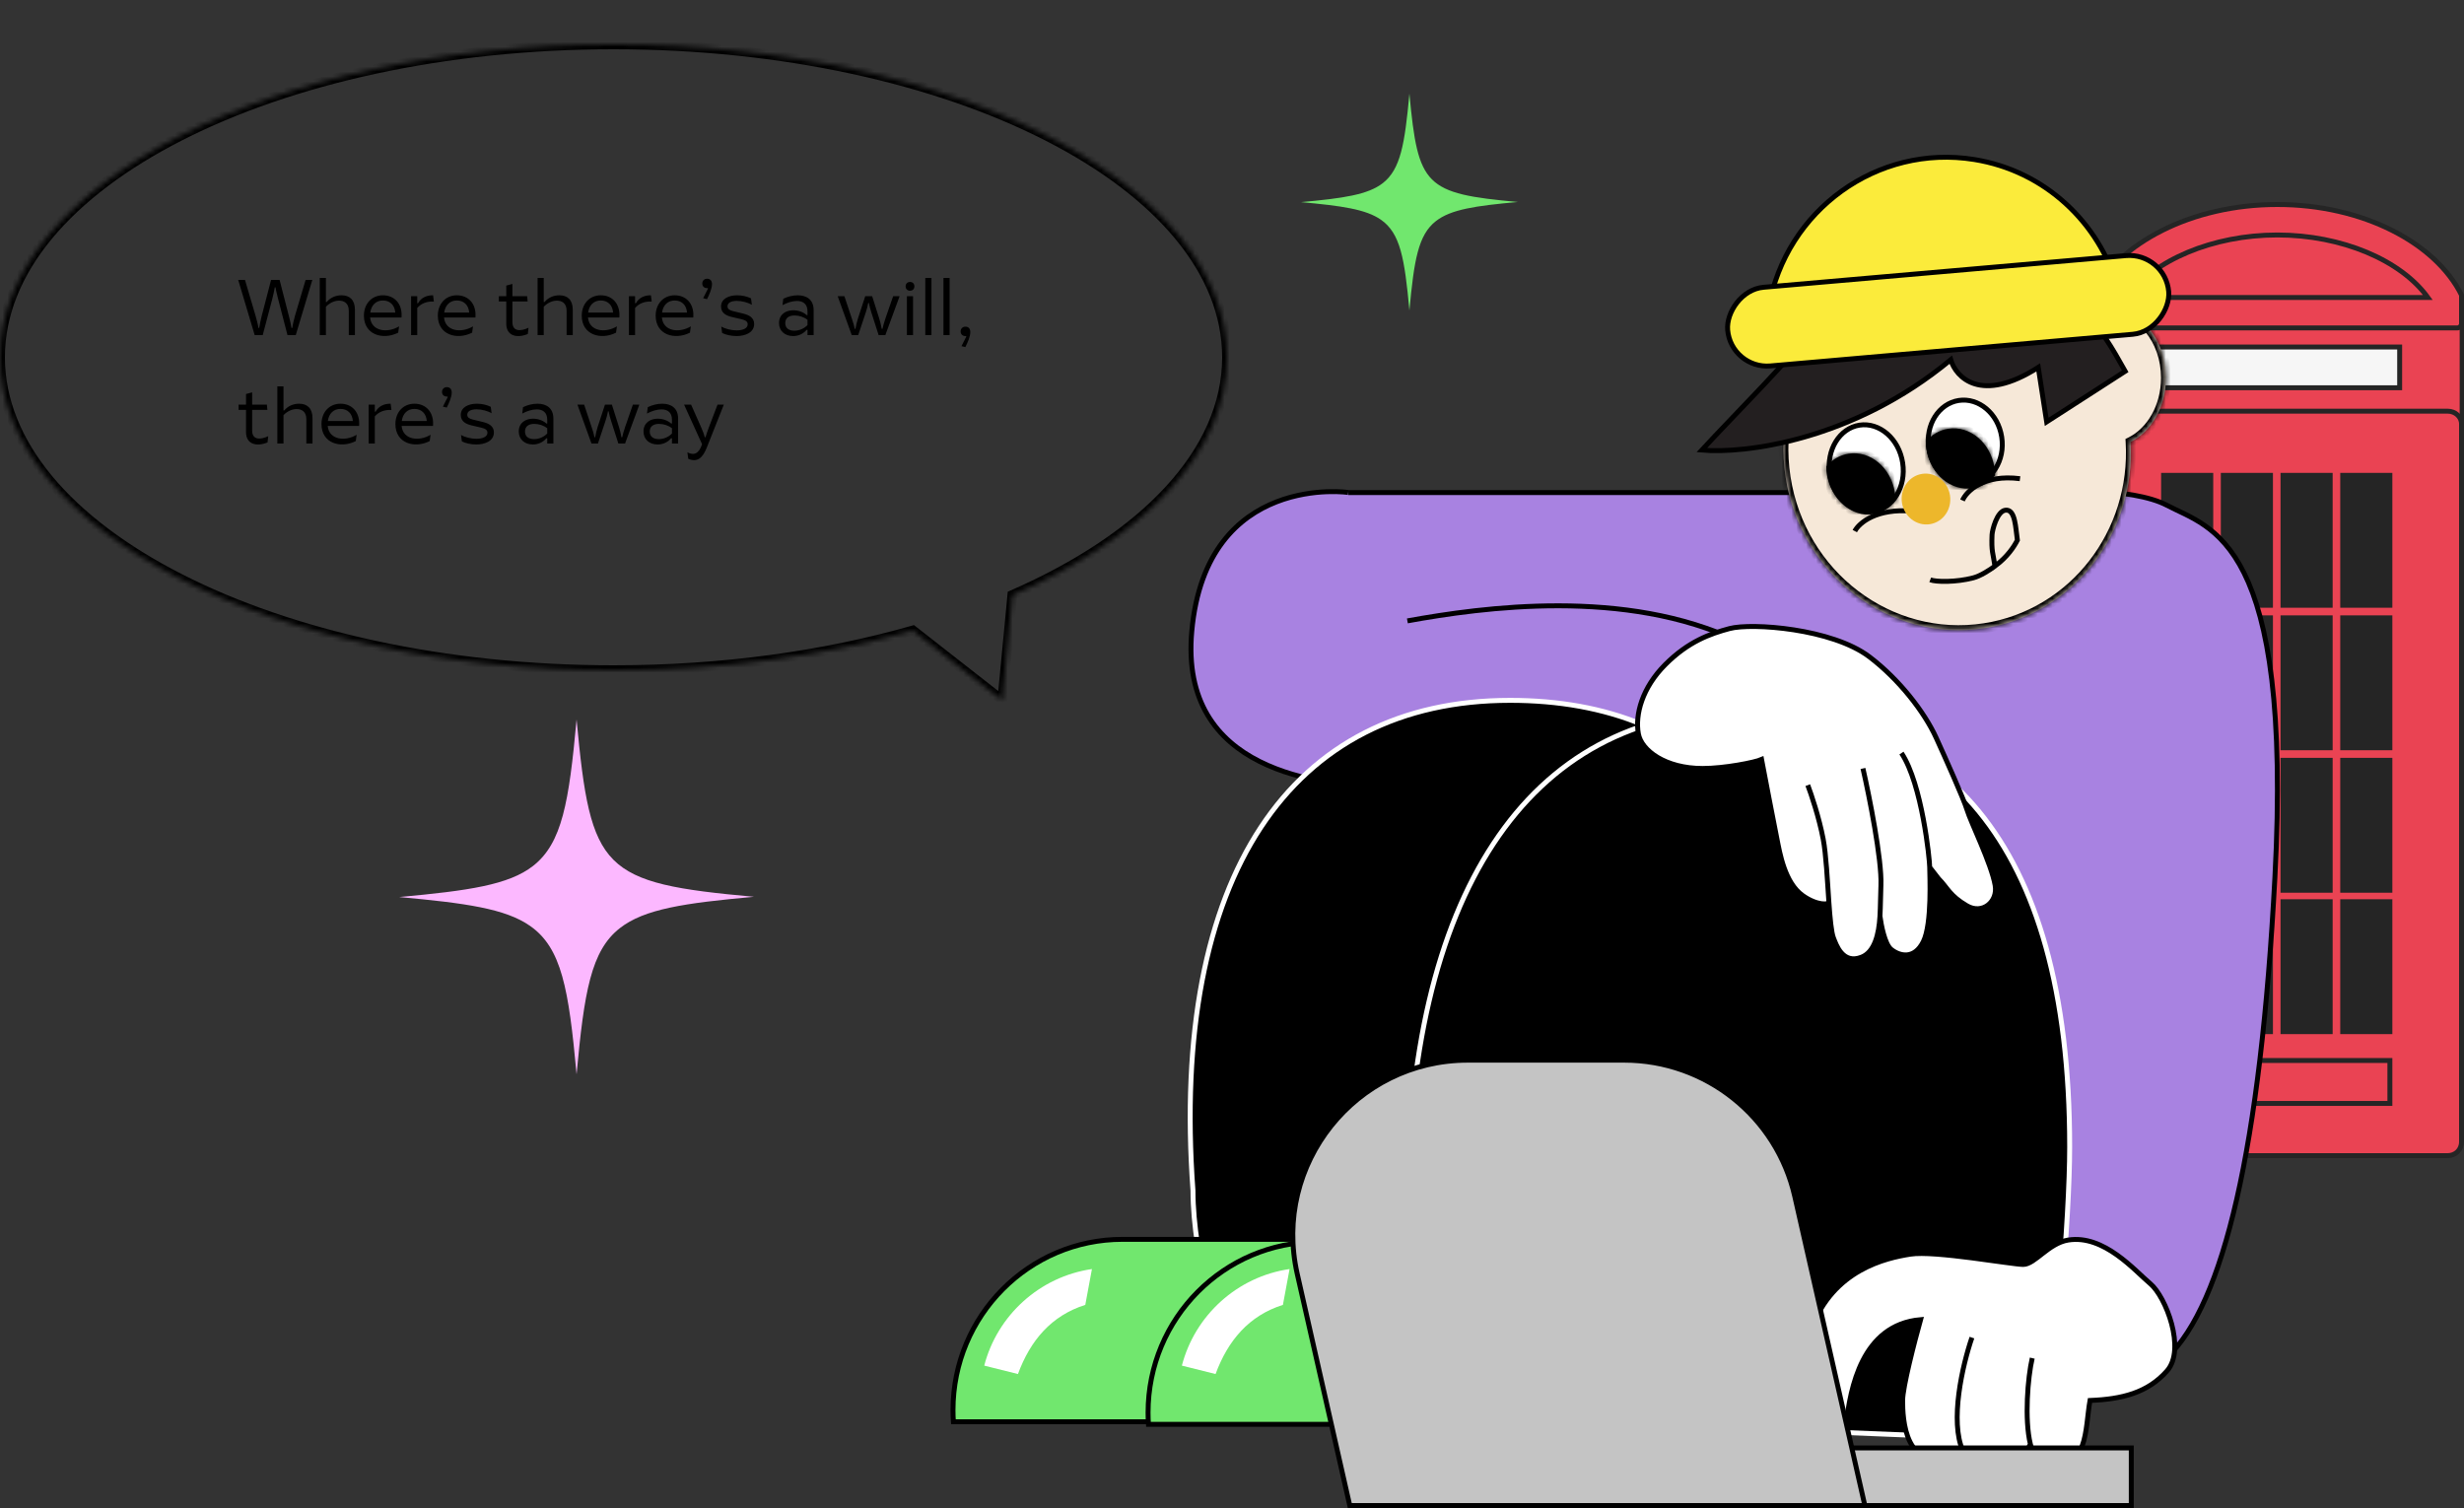 <svg width="500" height="306" viewBox="0 0 500 306" fill="none" xmlns="http://www.w3.org/2000/svg">
<rect x="0" y="0" width="500" height="306" fill="#333333" stroke="none"/>
<g clip-path="url(#clip0_2137_10158)">
<path d="M499.619 65.277V64.777H499.119H425.102H424.602V65.277V223.302V223.802H425.102H499.119H499.619V223.302V65.277Z" fill="#EA4353" stroke="#252525"/>
<path d="M496.696 234.5H427.304C425.773 234.5 424.5 233.357 424.5 231.91V86.245C424.5 84.754 425.819 83.434 427.304 83.434H496.696C498.227 83.434 499.5 84.577 499.5 86.024V231.689C499.5 233.379 498.203 234.5 496.696 234.5Z" fill="#EA4353" stroke="#252525"/>
<path d="M493.832 88.893H430.388V229.041H493.832V88.893Z" fill="#EA4353"/>
<path d="M424.5 65.719V59.881C429.939 49.342 444.664 41.5 462.11 41.5C479.561 41.5 494.281 49.344 499.5 59.876V65.719C499.5 65.888 499.411 66.098 499.233 66.276C499.055 66.454 498.846 66.543 498.678 66.543H425.322C425.154 66.543 424.945 66.454 424.767 66.276C424.589 66.098 424.5 65.888 424.5 65.719Z" fill="#EA4353" stroke="#252525"/>
<path d="M492.664 60.363H431.556C436.998 52.811 448.993 47.68 462.11 47.68C475.228 47.68 487.223 52.811 492.664 60.363Z" fill="#EA4353" stroke="#252525"/>
<path d="M437.057 78.682V70.413H486.944V78.682H437.057Z" fill="#F6F6F6" stroke="#252525"/>
<path d="M449.113 95.956H438.539V123.323H449.113V95.956Z" fill="#252525"/>
<path d="M461.229 95.956H450.655V123.323H461.229V95.956Z" fill="#252525"/>
<path d="M473.345 95.956H462.771V123.323H473.345V95.956Z" fill="#252525"/>
<path d="M485.461 95.956H474.887V123.323H485.461V95.956Z" fill="#252525"/>
<path d="M449.113 124.868H438.539V152.236H449.113V124.868Z" fill="#252525"/>
<path d="M461.229 124.868H450.655V152.236H461.229V124.868Z" fill="#252525"/>
<path d="M473.345 124.868H462.771V152.236H473.345V124.868Z" fill="#252525"/>
<path d="M485.461 124.868H474.887V152.236H485.461V124.868Z" fill="#252525"/>
<path d="M449.113 153.78H438.539V181.148H449.113V153.78Z" fill="#252525"/>
<path d="M461.229 153.78H450.655V181.148H461.229V153.78Z" fill="#252525"/>
<path d="M473.345 153.78H462.771V181.148H473.345V153.78Z" fill="#252525"/>
<path d="M485.461 153.78H474.887V181.148H485.461V153.78Z" fill="#252525"/>
<path d="M449.113 182.472H438.539V209.84H449.113V182.472Z" fill="#252525"/>
<path d="M461.229 182.472H450.655V209.84H461.229V182.472Z" fill="#252525"/>
<path d="M473.345 182.472H462.771V209.84H473.345V182.472Z" fill="#252525"/>
<path d="M485.461 182.472H474.887V209.84H485.461V182.472Z" fill="#252525"/>
<path d="M439.039 223.906V215.195H484.961V223.906H439.039Z" fill="#EA4353" stroke="#252525"/>
</g>
<path d="M461.626 178.07C458.71 233.068 451.21 264.525 439.752 275.463C431.419 272.511 414.753 265.775 414.753 262.442C414.753 258.276 416.315 253.588 417.878 232.235C419.44 210.881 408.503 173.383 393.92 164.529C382.254 157.446 356.421 158.452 344.963 159.841C328.297 160.015 292.256 160.258 281.423 159.841C267.882 159.321 239.237 156.716 241.841 128.072C244.792 95.61 274.132 99.947 273.611 99.947H408.503C415.968 99.253 432.669 98.802 439.752 102.551C448.606 107.239 465.272 109.322 461.626 178.07Z" fill="#A882E1" stroke="black"/>
<path d="M285.59 125.988C300.867 123.21 329.859 119.217 352.775 130.154" stroke="black"/>
<path d="M242.08 241.573L242.082 241.591V241.61C242.082 248.543 243.491 256.417 245.241 264.155C246.04 267.687 246.915 271.209 247.755 274.593C248.708 278.432 249.618 282.095 250.323 285.395L366.965 290.05C369.926 277.055 372.588 244.999 372.588 230.672C372.588 198.948 365.829 176.816 354.212 162.621C342.61 148.444 326.101 142.113 306.424 142.113C284.18 142.113 266.963 151.026 255.866 167.864C244.752 184.728 239.741 209.602 242.08 241.573Z" fill="black" stroke="white"/>
<path d="M307.726 287.983H307.736L307.746 287.984L392.375 291.416L392.379 291.416L414.359 292.137C417.32 279.143 419.982 247.084 419.982 232.756C419.982 201.032 413.223 178.899 401.607 164.705C390.004 150.527 373.496 144.196 353.818 144.196C331.592 144.196 314.561 153.74 303.066 171.173C291.552 188.634 285.571 214.043 285.571 245.776L285.571 246.518C285.57 260.195 285.571 275.733 288.081 287.983H307.726Z" fill="black" stroke="white"/>
<path d="M266.862 288.504V251.484H227.78C208.787 251.484 193.385 266.988 193.385 286.12C193.385 286.921 193.412 287.716 193.465 288.504H266.862Z" fill="#71E76E" stroke="black"/>
<path d="M199.723 277.108C202.374 266.888 210.957 259.058 221.578 257.512L220.228 264.786C213.309 266.966 209.058 272.045 206.563 278.817L199.723 277.108Z" fill="white"/>
<path d="M306.444 289.024V252.005H267.362C248.37 252.005 232.968 267.508 232.968 286.64C232.968 287.442 232.995 288.237 233.048 289.024H306.444Z" fill="#71E76E" stroke="black"/>
<path d="M239.827 277.107C242.478 266.887 251.061 259.057 261.682 257.512L260.331 264.786C253.412 266.965 249.162 272.045 246.666 278.817L239.827 277.107Z" fill="white"/>
<path d="M372.047 190.309C372.568 191.611 373.87 195.777 377.776 194.215C380.367 193.178 381.271 189.674 381.486 185.882C381.725 187.705 382.464 191.611 383.766 192.652C385.503 194.042 388.453 194.736 390.276 191.09C392.099 187.444 391.578 177.459 391.578 175.986L393.4 178.33C395.222 180.153 395.585 181.731 399.13 183.799C402.255 185.621 405.452 183.005 404.857 179.632C404.076 175.205 399.911 166.872 399.13 164.268C398.505 162.185 394.703 153.678 392.88 149.685C390.502 144.477 385.38 137.862 379.339 133.279C371.787 127.55 355.51 126.336 350.953 127.55C347.046 128.592 342.62 130.154 337.933 134.842C333.245 139.529 331.754 144.998 332.464 148.904C333.079 152.289 337.933 155.935 345.486 155.935C349.911 155.935 356.076 154.72 357.464 154.112C358.159 157.758 359.756 166.091 360.589 170.257C361.162 173.122 362.151 179.111 365.796 181.715C368.607 183.723 371.068 183.635 371.12 183.082C371.348 186.376 371.633 189.274 372.047 190.309Z" fill="white"/>
<path d="M378.037 155.935C379.339 161.664 381.891 174.424 381.682 179.632C381.595 181.824 381.596 183.957 381.486 185.882M366.839 159.32C367.534 161.143 369.131 165.882 369.964 170.257C370.558 173.376 370.813 178.611 371.116 183.017M371.116 183.017C371.344 186.339 371.631 189.267 372.047 190.309C372.568 191.611 373.87 195.777 377.776 194.215C380.367 193.178 381.271 189.674 381.486 185.882M371.116 183.017C371.253 183.625 368.713 183.799 365.796 181.715C362.151 179.111 361.162 173.122 360.589 170.257C359.756 166.091 358.159 157.758 357.464 154.112C356.076 154.72 349.911 155.935 345.486 155.935C337.933 155.935 333.079 152.289 332.464 148.904C331.754 144.998 333.245 139.529 337.933 134.842C342.62 130.154 347.046 128.592 350.953 127.55C355.51 126.336 371.787 127.55 379.339 133.279C385.38 137.862 390.502 144.477 392.88 149.685C394.703 153.678 398.505 162.185 399.13 164.268C399.911 166.872 404.076 175.205 404.857 179.632C405.452 183.005 402.255 185.621 399.13 183.799C395.585 181.731 395.222 180.153 393.4 178.33L391.578 175.986M381.486 185.882C381.725 187.705 382.464 191.611 383.766 192.652C385.503 194.042 388.453 194.736 390.276 191.09C392.099 187.444 391.578 177.459 391.578 175.986M391.578 175.986C391.578 174.424 390.016 159.06 385.849 152.81" stroke="black"/>
<path d="M439.73 278.191C435.824 282.618 430.616 283.92 424.106 284.18C423.065 289.996 423.846 298.763 415.252 296.94C413.916 296.657 412.526 295.171 412.006 293.034L410.825 295.378C409.003 298.502 404.149 300.325 400.149 296.94C399.375 296.286 398.777 295.433 398.326 294.432L397.545 294.857C386.347 299.805 386.087 287.565 386.087 284.18C386.087 281.472 388.517 272.114 389.732 267.774C377.754 268.816 375.481 281.836 374.629 288.867C373.587 297.461 370.462 298.502 368.639 298.502C365.984 298.502 364.994 296.419 364.733 294.857C364.245 291.928 363.171 281.576 367.598 269.597C372.025 257.618 382.701 255.275 387.649 254.493C392.597 253.712 408.221 256.577 410.565 256.577C412.909 256.577 415.681 252.272 419.679 251.629C426.956 250.459 433.221 257.879 436.345 260.483C439.47 263.087 443.637 273.764 439.73 278.191Z" fill="white"/>
<path d="M400.149 271.42C398.214 277.075 395.616 288.421 398.326 294.432M412.388 275.587C411.474 279.486 410.782 288.002 412.006 293.034M412.006 293.034C412.526 295.171 413.916 296.657 415.252 296.94C423.846 298.763 423.065 289.996 424.106 284.18C430.616 283.92 435.824 282.618 439.73 278.191C443.637 273.764 439.47 263.087 436.345 260.483C433.221 257.879 426.956 250.459 419.679 251.629C415.681 252.272 412.909 256.577 410.565 256.577C408.221 256.577 392.597 253.712 387.649 254.493C382.701 255.275 372.025 257.618 367.598 269.597C363.171 281.576 364.245 291.928 364.733 294.857C364.994 296.419 365.984 298.502 368.639 298.502C370.462 298.502 373.587 297.461 374.629 288.867C375.481 281.836 377.754 268.816 389.732 267.774C388.517 272.114 386.087 281.472 386.087 284.18C386.087 287.565 386.347 299.804 397.545 294.857L398.326 294.432M412.006 293.034L410.825 295.378C409.003 298.502 404.149 300.325 400.149 296.94C399.375 296.286 398.777 295.433 398.326 294.432" stroke="black"/>
<rect x="350.36" y="293.81" width="82.122" height="11.69" fill="#C4C4C4" stroke="black"/>
<path d="M263.236 258.481C258.199 236.27 275.083 215.129 297.857 215.129H329.576C346.158 215.129 360.53 226.608 364.197 242.778L378.421 305.5H273.899L263.236 258.481Z" fill="#C4C4C4" stroke="black"/>
<mask id="path-38-inside-1_2137_10158" fill="white">
<path fill-rule="evenodd" clip-rule="evenodd" d="M432.342 89.678C433.436 108.151 420.777 124.675 402.706 127.464C383.481 130.431 365.41 116.733 362.344 96.867C359.278 77.002 372.377 58.492 391.601 55.525C402.842 53.79 413.578 57.752 421.234 65.313C423.133 63.636 425.469 62.648 427.994 62.648C434.359 62.648 439.52 68.93 439.52 76.679C439.52 82.556 436.552 87.588 432.342 89.678Z"/>
</mask>
<path fill-rule="evenodd" clip-rule="evenodd" d="M432.342 89.678C433.436 108.151 420.777 124.675 402.706 127.464C383.481 130.431 365.41 116.733 362.344 96.867C359.278 77.002 372.377 58.492 391.601 55.525C402.842 53.79 413.578 57.752 421.234 65.313C423.133 63.636 425.469 62.648 427.994 62.648C434.359 62.648 439.52 68.93 439.52 76.679C439.52 82.556 436.552 87.588 432.342 89.678Z" fill="#F6E8D8"/>
<path d="M432.342 89.678L431.898 88.782L431.305 89.076L431.344 89.737L432.342 89.678ZM402.706 127.464L402.553 126.476L402.706 127.464ZM362.344 96.867L361.356 97.02L362.344 96.867ZM391.601 55.525L391.449 54.536L391.601 55.525ZM421.234 65.313L420.531 66.024L421.196 66.681L421.896 66.062L421.234 65.313ZM431.344 89.737C432.409 107.727 420.084 123.77 402.553 126.476L402.858 128.452C421.471 125.579 434.463 108.575 433.341 89.619L431.344 89.737ZM402.553 126.476C383.905 129.354 366.319 116.065 363.332 96.715L361.356 97.02C364.502 117.4 383.057 131.509 402.858 128.452L402.553 126.476ZM363.332 96.715C360.346 77.364 373.105 59.391 391.754 56.513L391.449 54.536C371.648 57.593 358.21 76.639 361.356 97.02L363.332 96.715ZM391.754 56.513C402.659 54.83 413.084 58.669 420.531 66.024L421.937 64.601C414.072 56.834 403.024 52.75 391.449 54.536L391.754 56.513ZM421.896 66.062C423.634 64.528 425.741 63.648 427.994 63.648V61.648C425.197 61.648 422.632 62.745 420.572 64.563L421.896 66.062ZM427.994 63.648C433.632 63.648 438.52 69.289 438.52 76.679H440.52C440.52 68.57 435.087 61.648 427.994 61.648V63.648ZM438.52 76.679C438.52 82.245 435.71 86.89 431.898 88.782L432.787 90.574C437.395 88.287 440.52 82.867 440.52 76.679H438.52Z" fill="black" mask="url(#path-38-inside-1_2137_10158)"/>
<path d="M386.093 93.914C386.854 98.846 384.066 103.225 380.053 103.844C376.041 104.464 372.062 101.129 371.301 96.197C370.54 91.265 373.328 86.887 377.34 86.267C381.353 85.648 385.332 88.982 386.093 93.914Z" fill="white" stroke="black"/>
<mask id="path-41-inside-2_2137_10158" fill="white">
<path fill-rule="evenodd" clip-rule="evenodd" d="M370.592 94.66C371.751 93.292 373.315 92.344 375.125 92.065C379.529 91.385 383.73 94.914 384.506 99.947C384.589 100.481 384.629 101.011 384.631 101.532C383.472 102.9 381.908 103.848 380.098 104.127C375.694 104.807 371.493 101.278 370.717 96.245C370.634 95.711 370.594 95.181 370.592 94.66Z"/>
</mask>
<path fill-rule="evenodd" clip-rule="evenodd" d="M370.592 94.66C371.751 93.292 373.315 92.344 375.125 92.065C379.529 91.385 383.73 94.914 384.506 99.947C384.589 100.481 384.629 101.011 384.631 101.532C383.472 102.9 381.908 103.848 380.098 104.127C375.694 104.807 371.493 101.278 370.717 96.245C370.634 95.711 370.594 95.181 370.592 94.66Z" fill="black"/>
<path d="M370.592 94.66L369.829 94.014L369.591 94.295L369.592 94.663L370.592 94.66ZM384.631 101.532L385.394 102.178L385.632 101.897L385.631 101.529L384.631 101.532ZM371.355 95.307C372.374 94.104 373.727 93.292 375.278 93.053L374.973 91.076C372.902 91.396 371.129 92.479 369.829 94.014L371.355 95.307ZM375.278 93.053C379.016 92.476 382.806 95.484 383.518 100.1L385.495 99.795C384.653 94.344 380.043 90.294 374.973 91.076L375.278 93.053ZM383.518 100.1C383.593 100.584 383.63 101.064 383.631 101.535L385.631 101.529C385.629 100.958 385.585 100.379 385.495 99.795L383.518 100.1ZM383.868 100.886C382.849 102.088 381.496 102.9 379.945 103.139L380.25 105.116C382.321 104.796 384.094 103.713 385.394 102.178L383.868 100.886ZM379.945 103.139C376.207 103.716 372.417 100.708 371.705 96.092L369.728 96.397C370.57 101.848 375.18 105.898 380.25 105.116L379.945 103.139ZM371.705 96.092C371.63 95.608 371.593 95.128 371.592 94.657L369.592 94.663C369.594 95.234 369.638 95.814 369.728 96.397L371.705 96.092Z" fill="black" mask="url(#path-41-inside-2_2137_10158)"/>
<path d="M406.191 88.674C406.931 93.465 404.139 97.751 400.116 98.372C396.093 98.993 392.139 95.748 391.399 90.957C390.66 86.166 393.452 81.88 397.475 81.259C401.498 80.638 405.452 83.882 406.191 88.674Z" fill="white" stroke="black"/>
<mask id="path-44-inside-3_2137_10158" fill="white">
<path fill-rule="evenodd" clip-rule="evenodd" d="M390.805 89.598C391.964 88.229 393.527 87.282 395.338 87.002C399.742 86.322 403.942 89.852 404.719 94.885C404.801 95.419 404.842 95.948 404.844 96.469C403.684 97.838 402.121 98.785 400.31 99.065C395.906 99.745 391.706 96.215 390.929 91.182C390.847 90.648 390.806 90.119 390.805 89.598Z"/>
</mask>
<path fill-rule="evenodd" clip-rule="evenodd" d="M390.805 89.598C391.964 88.229 393.527 87.282 395.338 87.002C399.742 86.322 403.942 89.852 404.719 94.885C404.801 95.419 404.842 95.948 404.844 96.469C403.684 97.838 402.121 98.785 400.31 99.065C395.906 99.745 391.706 96.215 390.929 91.182C390.847 90.648 390.806 90.119 390.805 89.598Z" fill="black"/>
<path d="M390.805 89.598L390.041 88.952L389.803 89.233L389.805 89.601L390.805 89.598ZM404.844 96.469L405.607 97.115L405.845 96.834L405.844 96.466L404.844 96.469ZM391.568 90.244C392.586 89.042 393.94 88.23 395.49 87.99L395.185 86.014C393.115 86.334 391.341 87.417 390.041 88.952L391.568 90.244ZM395.49 87.99C399.229 87.413 403.018 90.422 403.731 95.037L405.707 94.732C404.866 89.281 400.255 85.231 395.185 86.014L395.49 87.99ZM403.731 95.037C403.806 95.522 403.842 96.001 403.844 96.472L405.844 96.466C405.842 95.895 405.797 95.316 405.707 94.732L403.731 95.037ZM404.08 95.823C403.062 97.025 401.708 97.837 400.158 98.076L400.463 100.053C402.533 99.734 404.307 98.65 405.607 97.115L404.08 95.823ZM400.158 98.076C396.419 98.654 392.63 95.645 391.917 91.03L389.941 91.335C390.782 96.786 395.393 100.836 400.463 100.053L400.158 98.076ZM391.917 91.03C391.842 90.545 391.806 90.066 391.805 89.595L389.805 89.601C389.806 90.172 389.851 90.751 389.941 91.335L391.917 91.03Z" fill="black" mask="url(#path-44-inside-3_2137_10158)"/>
<path d="M398.23 101.545C399.036 99.681 402.5 96.19 409.904 97.134" stroke="black"/>
<path d="M376.382 107.768C377.226 106.147 380.753 103.069 388.112 103.722" stroke="black"/>
<path d="M391.688 117.654C392.842 118.109 396.93 118.174 400.421 117.255C401.895 116.867 403.695 115.706 404.831 114.866M404.831 114.866C407.341 113.009 408.699 110.932 409.372 109.608C409 107.197 408.997 103.21 406.905 103.532C405.225 103.792 404.275 107.546 404.231 108.502C404.074 111.944 404.43 112.269 404.831 114.866Z" stroke="black"/>
<ellipse cx="390.822" cy="101.263" rx="4.931" ry="5.166" transform="rotate(-8.775 390.822 101.263)" fill="#EDB72B"/>
<path d="M395.846 72.999C375.965 89.491 353.887 92.093 345.334 91.332C351.891 84.206 363.826 72.401 367.637 66.818C372.4 59.839 389.424 51.571 403.408 53.882C420.832 56.762 426.317 66.544 431.12 75.109L431.249 75.339L415.313 85.603L413.607 74.55C401.98 81.964 396.922 76.605 395.846 72.999Z" fill="#231F20" stroke="black"/>
<path d="M400.622 32.367C380.972 29.201 362.421 42.596 358.901 62.381L429.782 58.475C426.009 45.208 414.984 34.68 400.622 32.367Z" fill="#FBEB3B" stroke="black"/>
<rect x="-0.455" y="0.542" width="89.854" height="16.024" rx="8.012" transform="matrix(-0.996 0.087 0.087 0.996 438.878 50.672)" fill="#FBEB3B" stroke="black"/>
<mask id="path-53-inside-4_2137_10158" fill="white">
<path fill-rule="evenodd" clip-rule="evenodd" d="M205.437 120.752C232.102 109.106 249 91.809 249 72.5C249 37.43 193.259 9 124.5 9C55.74 9 0 37.43 0 72.5C0 107.57 55.74 136 124.5 136C146.56 136 167.281 133.074 185.25 127.94L203.39 142.135L205.437 120.752Z"/>
</mask>
<path d="M205.437 120.752L205.036 119.836L204.497 120.071L204.441 120.657L205.437 120.752ZM185.25 127.94L185.866 127.153L185.465 126.839L184.975 126.979L185.25 127.94ZM203.39 142.135L202.774 142.923L204.212 144.048L204.386 142.231L203.39 142.135ZM248 72.5C248 91.183 231.608 108.23 205.036 119.836L205.837 121.669C232.595 109.982 250 92.436 250 72.5H248ZM124.5 10C158.755 10 189.718 17.084 212.08 28.489C234.497 39.923 248 55.537 248 72.5H250C250 54.393 235.633 38.257 212.989 26.708C190.291 15.131 159.004 8 124.5 8V10ZM1 72.5C1 55.537 14.503 39.923 36.92 28.489C59.282 17.084 90.245 10 124.5 10V8C89.996 8 58.709 15.131 36.011 26.708C13.367 38.257 -1 54.393 -1 72.5H1ZM124.5 135C90.245 135 59.282 127.916 36.92 116.51C14.503 105.077 1 89.463 1 72.5H-1C-1 90.607 13.367 106.743 36.011 118.292C58.709 129.869 89.996 137 124.5 137V135ZM184.975 126.979C167.102 132.085 146.474 135 124.5 135V137C146.646 137 167.459 134.062 185.524 128.902L184.975 126.979ZM204.007 141.348L185.866 127.153L184.634 128.728L202.774 142.923L204.007 141.348ZM204.441 120.657L202.395 142.04L204.386 142.231L206.432 120.848L204.441 120.657Z" fill="black" mask="url(#path-53-inside-4_2137_10158)"/>
<path d="M58.336 68H60.016L63.376 56.8H62.016L59.856 64.08C59.68 64.704 59.392 65.904 59.312 66.544H59.152C59.088 66.032 58.768 64.656 58.624 64.144L56.736 56.8H55.008L53.104 64.112C52.96 64.736 52.688 65.872 52.592 66.544H52.448C52.384 66.032 52.032 64.656 51.872 64.112L49.712 56.8H48.336L51.68 68H53.312L55.232 60.736C55.392 60.112 55.664 58.976 55.76 58.304H55.904C55.968 58.816 56.32 60.192 56.448 60.704L58.336 68ZM64.887 56.4V68H66.135V62.24C66.935 61.424 67.895 61.008 68.807 61.008C69.799 61.008 70.775 61.504 70.775 63.056V68H72.023V62.848C72.023 60.832 70.935 59.92 69.303 59.92C68.167 59.92 67.079 60.352 66.295 61.28H66.135V56.4H64.887ZM80.805 67.504L80.981 66.224C78.629 67.648 75.365 67.248 75.109 64.432H81.477L81.493 64.064C81.573 61.6 80.021 59.92 77.701 59.92C75.445 59.92 73.845 61.632 73.845 64.064C73.845 67.936 77.701 69.072 80.805 67.504ZM75.141 63.424C75.349 61.904 76.309 60.976 77.701 60.976C79.141 60.976 80.085 61.904 80.213 63.424H75.141ZM83.418 68H84.666V62.496C85.434 61.6 86.57 61.12 88.042 61.184L87.882 59.92C86.65 59.904 85.482 60.352 84.826 61.536H84.666V60.112H83.418V68ZM95.805 67.504L95.981 66.224C93.629 67.648 90.365 67.248 90.109 64.432H96.477L96.493 64.064C96.573 61.6 95.021 59.92 92.701 59.92C90.445 59.92 88.845 61.632 88.845 64.064C88.845 67.936 92.701 69.072 95.805 67.504ZM90.141 63.424C90.349 61.904 91.309 60.976 92.701 60.976C94.141 60.976 95.085 61.904 95.213 63.424H90.141ZM107.101 67.776L107.245 66.512C105.613 67.28 103.981 67.28 103.981 65.376V61.168H107.069L106.973 60.112H103.981V57.616L102.733 57.952V60.112H101.229V61.168H102.733V65.664C102.733 68.208 104.924 68.672 107.101 67.776ZM109.09 56.4V68H110.338V62.24C111.138 61.424 112.098 61.008 113.01 61.008C114.002 61.008 114.978 61.504 114.978 63.056V68H116.226V62.848C116.226 60.832 115.138 59.92 113.506 59.92C112.37 59.92 111.282 60.352 110.498 61.28H110.338V56.4H109.09ZM125.008 67.504L125.184 66.224C122.832 67.648 119.568 67.248 119.312 64.432H125.68L125.696 64.064C125.776 61.6 124.224 59.92 121.904 59.92C119.648 59.92 118.048 61.632 118.048 64.064C118.048 67.936 121.904 69.072 125.008 67.504ZM119.344 63.424C119.552 61.904 120.512 60.976 121.904 60.976C123.344 60.976 124.288 61.904 124.416 63.424H119.344ZM127.622 68H128.87V62.496C129.638 61.6 130.774 61.12 132.246 61.184L132.086 59.92C130.854 59.904 129.686 60.352 129.03 61.536H128.87V60.112H127.622V68ZM140.008 67.504L140.184 66.224C137.832 67.648 134.568 67.248 134.312 64.432H140.68L140.696 64.064C140.776 61.6 139.224 59.92 136.904 59.92C134.648 59.92 133.048 61.632 133.048 64.064C133.048 67.936 136.904 69.072 140.008 67.504ZM134.344 63.424C134.552 61.904 135.512 60.976 136.904 60.976C138.344 60.976 139.288 61.904 139.416 63.424H134.344ZM143.469 60.704C143.949 59.76 144.477 58.544 144.477 57.648C144.477 56.896 144.045 56.56 143.485 56.56C142.909 56.56 142.509 56.96 142.509 57.52C142.509 58.16 142.973 58.528 143.645 58.464V58.608L142.685 60.512L143.469 60.704ZM149.451 68.192C151.259 68.192 153.035 67.472 153.035 65.744C153.035 64.464 152.011 63.936 150.875 63.648L148.763 63.136C148.043 62.96 147.627 62.704 147.627 62.16C147.627 61.376 148.491 61.056 149.531 61.056C150.523 61.056 151.771 61.376 152.571 61.856L152.395 60.544C151.595 60.144 150.571 59.92 149.595 59.92C147.867 59.92 146.315 60.624 146.315 62.208C146.315 63.632 147.563 64.096 148.507 64.32L150.491 64.784C151.275 64.976 151.723 65.232 151.723 65.808C151.723 66.688 150.619 67.04 149.483 67.04C148.395 67.04 147.115 66.72 146.363 66.256L146.539 67.568C147.339 67.968 148.443 68.192 149.451 68.192ZM163.857 63.168V63.936H163.681C163.025 63.328 162.017 62.96 160.961 62.96C159.473 62.96 158.081 63.776 158.081 65.552C158.081 67.184 159.297 68.192 160.945 68.192C162.033 68.192 163.025 67.728 163.681 66.928H163.857V68H165.105V62.928C165.105 60.736 163.601 59.92 161.889 59.92C160.897 59.92 159.841 60.176 158.945 60.624L158.785 61.92C159.729 61.408 160.801 61.072 161.729 61.072C162.929 61.072 163.857 61.664 163.857 63.168ZM159.345 65.568C159.345 64.464 160.161 64.016 161.217 64.016C162.161 64.016 163.121 64.32 163.857 64.896V65.968C163.121 66.72 162.145 67.104 161.185 67.104C160.145 67.104 159.345 66.64 159.345 65.568ZM172.837 68H174.149L175.685 63.392C175.893 62.768 176.069 62.128 176.181 61.472H176.309C176.437 62.16 176.597 62.688 176.869 63.568L178.293 68H179.653L182.549 60.112H181.237L179.669 64.624C179.349 65.568 179.189 66.192 179.077 66.72H178.917C178.789 66.016 178.645 65.36 178.421 64.656L176.981 60.112H175.573L174.085 64.656C173.861 65.376 173.701 66.08 173.589 66.72H173.429C173.317 66.048 173.125 65.44 172.853 64.624L171.349 60.112H169.989L172.837 68ZM184.03 68H185.278V60.112H184.03V68ZM183.774 58.096C183.774 58.64 184.126 58.992 184.67 58.992C185.198 58.992 185.55 58.64 185.55 58.096C185.55 57.568 185.198 57.216 184.67 57.216C184.126 57.216 183.774 57.568 183.774 58.096ZM187.762 68H189.01V56.4H187.762V68ZM191.45 68H192.698V56.4H191.45V68ZM195.891 70.432C196.371 69.488 196.899 68.272 196.899 67.376C196.899 66.624 196.467 66.288 195.907 66.288C195.331 66.288 194.931 66.688 194.931 67.248C194.931 67.888 195.395 68.256 196.067 68.192V68.336L195.107 70.24L195.891 70.432ZM54.288 89.776L54.432 88.512C52.8 89.28 51.168 89.28 51.168 87.376V83.168H54.256L54.16 82.112H51.168V79.616L49.92 79.952V82.112H48.416V83.168H49.92V87.664C49.92 90.208 52.112 90.672 54.288 89.776ZM56.278 78.4V90H57.526V84.24C58.326 83.424 59.286 83.008 60.198 83.008C61.19 83.008 62.166 83.504 62.166 85.056V90H63.414V84.848C63.414 82.832 62.326 81.92 60.694 81.92C59.558 81.92 58.47 82.352 57.686 83.28H57.526V78.4H56.278ZM72.195 89.504L72.371 88.224C70.019 89.648 66.755 89.248 66.499 86.432H72.867L72.883 86.064C72.963 83.6 71.411 81.92 69.091 81.92C66.835 81.92 65.235 83.632 65.235 86.064C65.235 89.936 69.091 91.072 72.195 89.504ZM66.531 85.424C66.739 83.904 67.699 82.976 69.091 82.976C70.531 82.976 71.475 83.904 71.603 85.424H66.531ZM74.809 90H76.057V84.496C76.825 83.6 77.961 83.12 79.433 83.184L79.273 81.92C78.041 81.904 76.873 82.352 76.217 83.536H76.057V82.112H74.809V90ZM87.195 89.504L87.371 88.224C85.019 89.648 81.755 89.248 81.499 86.432H87.867L87.883 86.064C87.963 83.6 86.411 81.92 84.091 81.92C81.835 81.92 80.235 83.632 80.235 86.064C80.235 89.936 84.091 91.072 87.195 89.504ZM81.531 85.424C81.739 83.904 82.699 82.976 84.091 82.976C85.531 82.976 86.475 83.904 86.603 85.424H81.531ZM90.657 82.704C91.137 81.76 91.665 80.544 91.665 79.648C91.665 78.896 91.233 78.56 90.673 78.56C90.097 78.56 89.697 78.96 89.697 79.52C89.697 80.16 90.161 80.528 90.833 80.464V80.608L89.873 82.512L90.657 82.704ZM96.639 90.192C98.447 90.192 100.223 89.472 100.223 87.744C100.223 86.464 99.199 85.936 98.063 85.648L95.951 85.136C95.231 84.96 94.815 84.704 94.815 84.16C94.815 83.376 95.679 83.056 96.719 83.056C97.711 83.056 98.959 83.376 99.759 83.856L99.583 82.544C98.783 82.144 97.759 81.92 96.783 81.92C95.055 81.92 93.503 82.624 93.503 84.208C93.503 85.632 94.751 86.096 95.695 86.32L97.679 86.784C98.463 86.976 98.911 87.232 98.911 87.808C98.911 88.688 97.807 89.04 96.671 89.04C95.583 89.04 94.303 88.72 93.551 88.256L93.727 89.568C94.527 89.968 95.631 90.192 96.639 90.192ZM111.045 85.168V85.936H110.869C110.213 85.328 109.205 84.96 108.149 84.96C106.661 84.96 105.269 85.776 105.269 87.552C105.269 89.184 106.485 90.192 108.133 90.192C109.221 90.192 110.213 89.728 110.869 88.928H111.045V90H112.293V84.928C112.293 82.736 110.789 81.92 109.077 81.92C108.085 81.92 107.029 82.176 106.133 82.624L105.973 83.92C106.917 83.408 107.989 83.072 108.917 83.072C110.117 83.072 111.045 83.664 111.045 85.168ZM106.533 87.568C106.533 86.464 107.349 86.016 108.405 86.016C109.349 86.016 110.309 86.32 111.045 86.896V87.968C110.309 88.72 109.333 89.104 108.373 89.104C107.333 89.104 106.533 88.64 106.533 87.568ZM120.024 90H121.336L122.872 85.392C123.08 84.768 123.256 84.128 123.368 83.472H123.496C123.624 84.16 123.784 84.688 124.056 85.568L125.48 90H126.84L129.736 82.112H128.424L126.856 86.624C126.536 87.568 126.376 88.192 126.264 88.72H126.104C125.976 88.016 125.832 87.36 125.608 86.656L124.168 82.112H122.76L121.272 86.656C121.048 87.376 120.888 88.08 120.776 88.72H120.616C120.504 88.048 120.312 87.44 120.04 86.624L118.536 82.112H117.176L120.024 90ZM136.357 85.168V85.936H136.181C135.525 85.328 134.517 84.96 133.461 84.96C131.973 84.96 130.581 85.776 130.581 87.552C130.581 89.184 131.797 90.192 133.445 90.192C134.533 90.192 135.525 89.728 136.181 88.928H136.357V90H137.605V84.928C137.605 82.736 136.101 81.92 134.389 81.92C133.397 81.92 132.341 82.176 131.445 82.624L131.285 83.92C132.229 83.408 133.301 83.072 134.229 83.072C135.429 83.072 136.357 83.664 136.357 85.168ZM131.845 87.568C131.845 86.464 132.661 86.016 133.717 86.016C134.661 86.016 135.621 86.32 136.357 86.896V87.968C135.621 88.72 134.645 89.104 133.685 89.104C132.645 89.104 131.845 88.64 131.845 87.568ZM139.488 91.776L139.664 93.104C141.504 93.872 142.576 92.944 143.408 90.864L146.88 82.112H145.6L143.872 86.656C143.584 87.424 143.344 88.08 143.168 88.72H143.008C142.848 88.064 142.576 87.376 142.256 86.656L140.24 82.112H138.816L142.448 90.096V90.176C141.808 92.16 140.72 92.448 139.488 91.776Z" fill="black"/>
<path d="M153 181.974C138.877 183.257 130.763 184.438 125.782 188.338C119.927 192.905 118.541 201.27 117 218C115.408 200.654 113.97 192.341 107.551 187.876C102.569 184.386 94.506 183.257 81 182.026C95.071 180.743 103.237 179.562 108.167 175.713C114.073 171.095 115.459 162.781 117 146C118.438 161.447 119.722 169.709 124.498 174.482C129.274 179.254 137.593 180.589 153 181.974Z" fill="#FCB8FF"/>
<path d="M308 40.984C299.369 41.768 294.411 42.49 291.367 44.873C287.789 47.664 286.942 52.776 286 63C285.027 52.4 284.148 47.319 280.225 44.591C277.181 42.458 272.254 41.768 264 41.016C272.599 40.232 277.589 39.51 280.602 37.158C284.211 34.336 285.058 29.255 286 19C286.879 28.44 287.663 33.489 290.582 36.406C293.501 39.322 298.585 40.138 308 40.984Z" fill="#71E76E"/>
<defs>
<clipPath id="clip0_2137_10158">
<rect width="76" height="194" fill="white" transform="translate(424 41)"/>
</clipPath>
</defs>
</svg>
